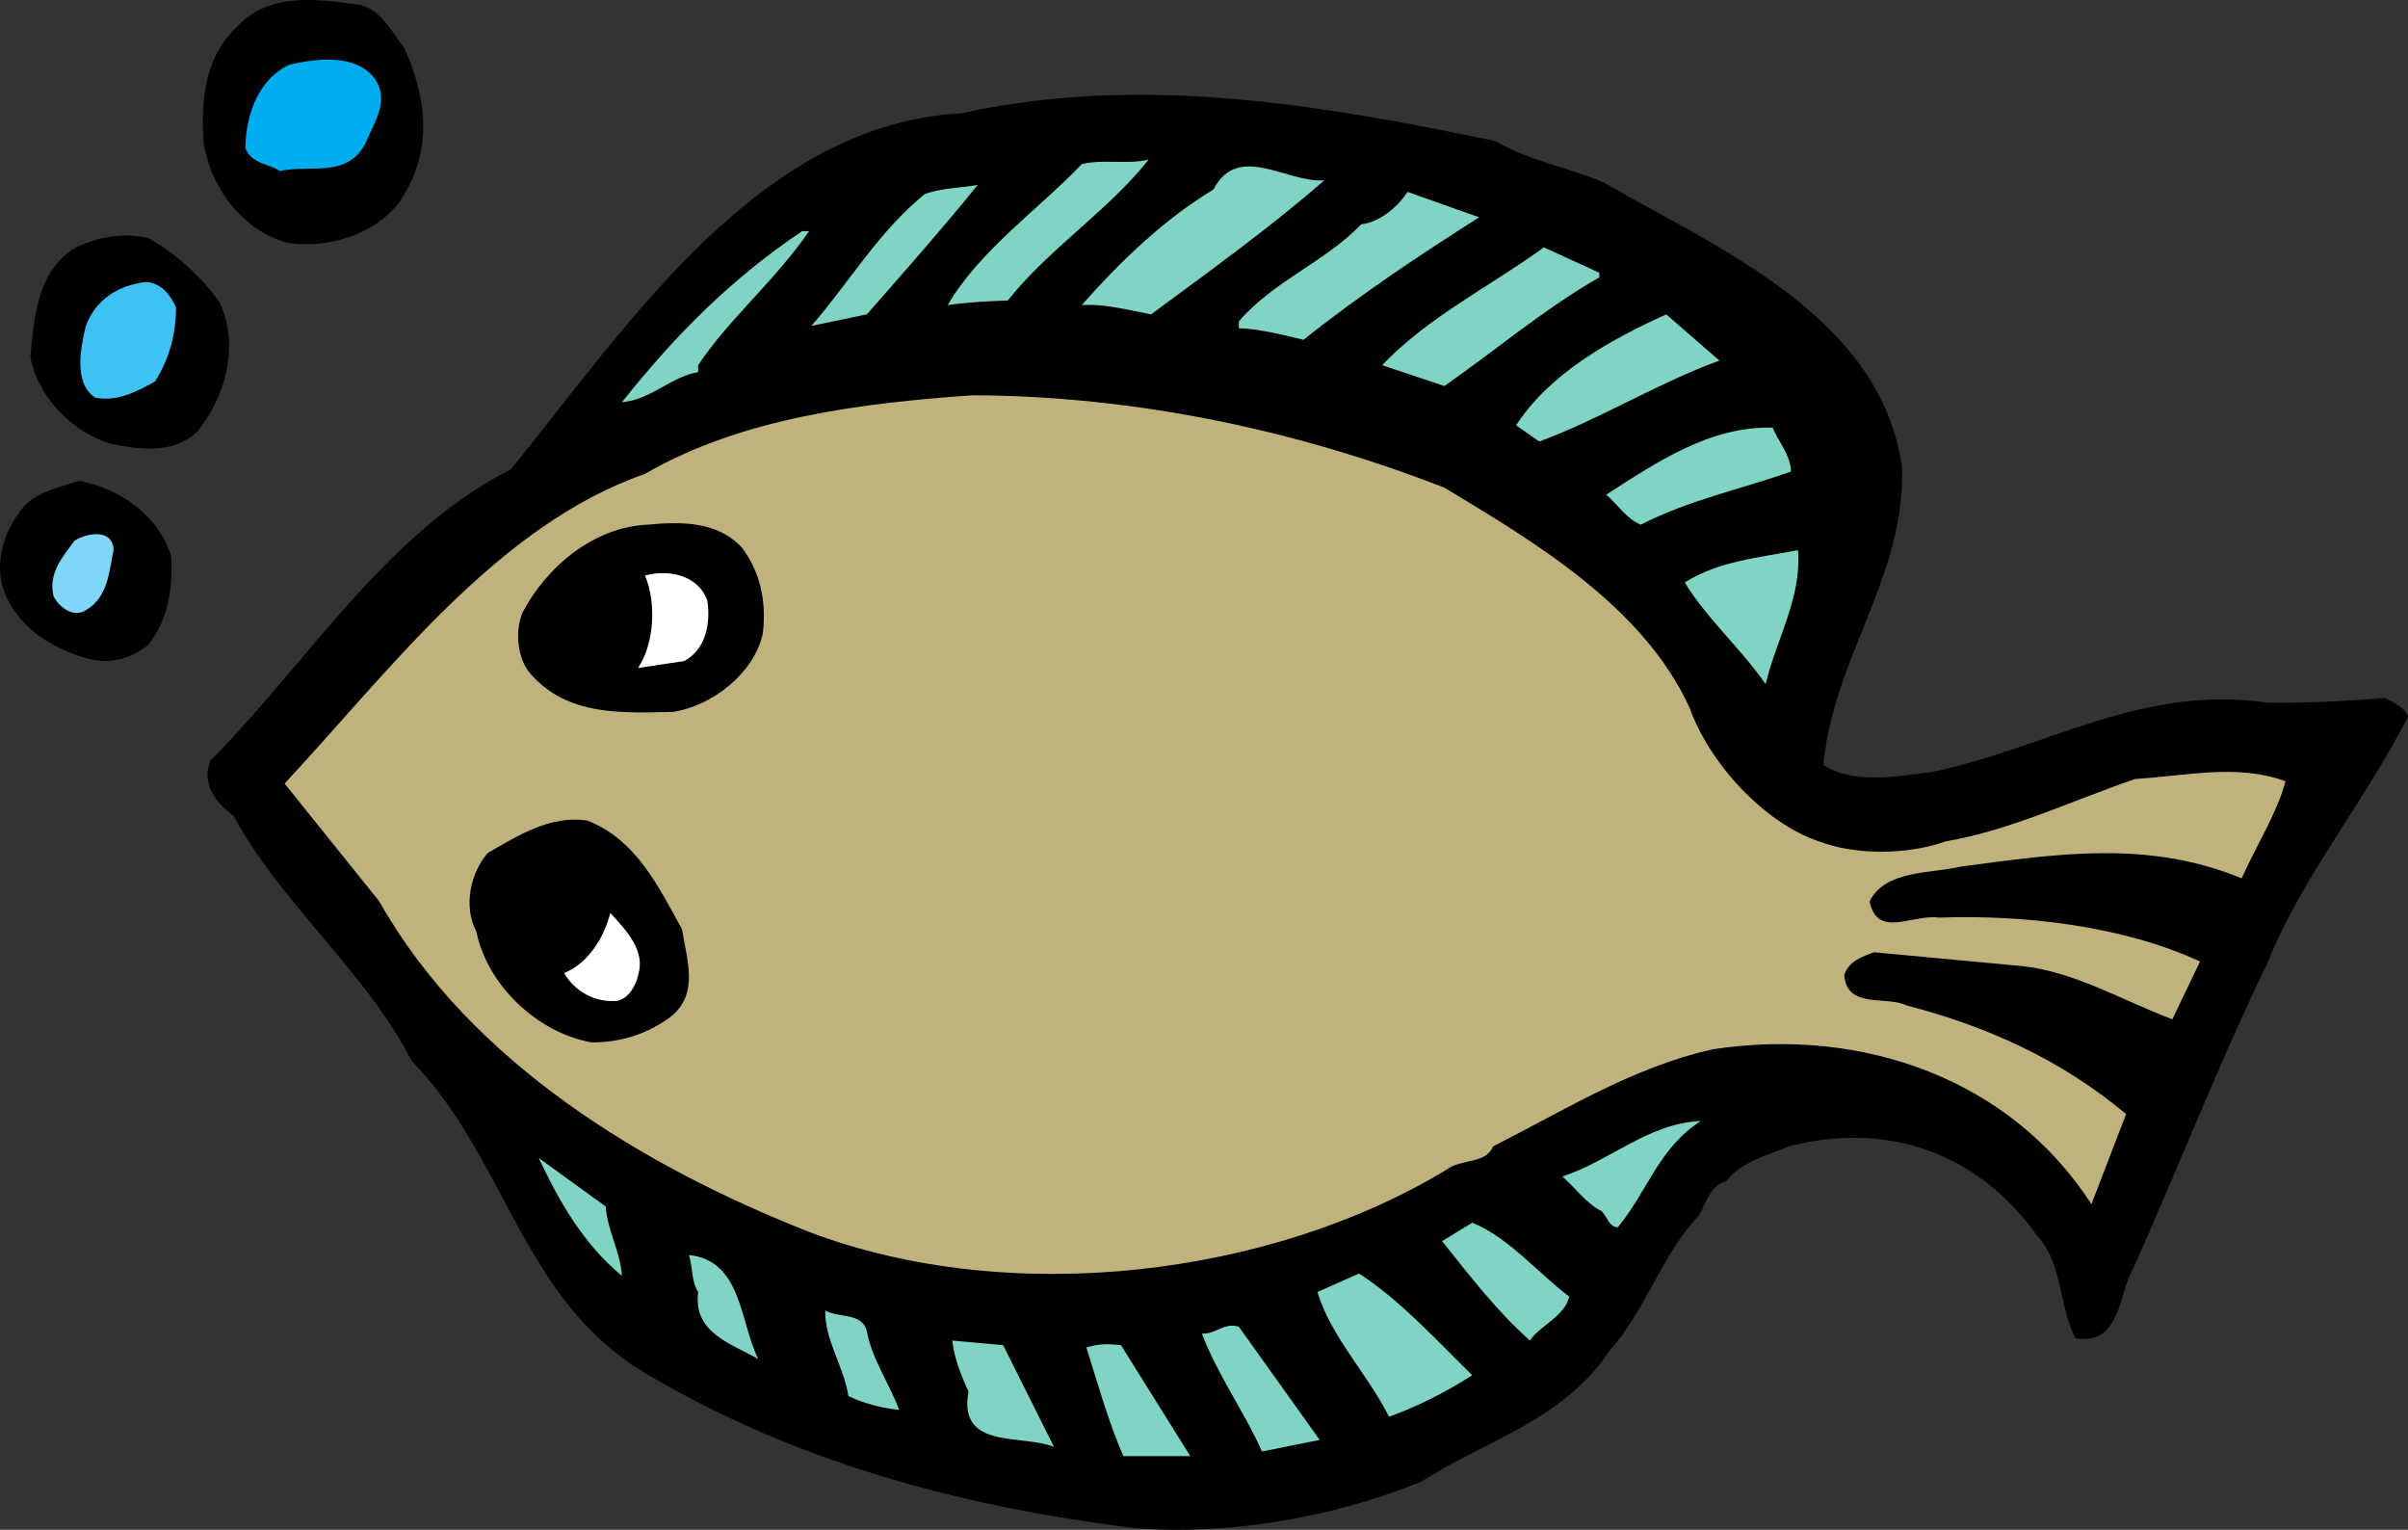 <svg xmlns="http://www.w3.org/2000/svg" width="312.649" height="198.569"><rect width="100%" height="100%" fill="#333333" stroke="none"/><path d="M52.548 6.305c2.902 6.7 3.7 13.301-.598 19.801-3.402 4.598-9.8 6.2-14.703 5.398-5.797-1.601-9.898-7.199-10.797-12.898-.402-5.902.2-11.402 4.5-15.3 3.899-4.2 10.098-3.5 15.598-2.7 2.902.5 4.402 3.7 6 5.7"/><path fill="#00adef" d="M48.65 10.204c2 2.902-.102 5.699-1.2 8.402-2.402 4.598-7.3 2.7-11.101 3.598-1.5-1-3.7-.899-4.5-3 .101-4.399 1.699-8.899 5.699-10.801 3.5-.797 8.601-1.5 11.101 1.8"/><path d="M194.15 18.305c4.398 2.598 9.5 3.399 14.097 5.399 14.703 8.5 35.902 17.3 38.703 36.902.5 14.2-9 24.898-10.203 38.7 3.902 2.5 9.402 1.5 14.102.898 14.601-3 27.199-11.399 43.5-9 4.5.101 10.3-.2 15.3-.598 1.098.598 2.5 1.098 3 2.398-5.5 10.899-13.8 20.801-18.3 32.102-6.301 13-11.5 26.398-17.399 39.598-1.902 3.199-1.601 10-7.5 9-2.203-4.399-1.601-9.801-5.101-13.5-7.899-11-19.899-14.598-32.102-11.399-2.797 1.2-6.098 1.899-8.098 4.5-2.199.598-2.601 2.899-3.601 4.5-4.899 5.2-6.8 12.2-11.7 17.7-5.898 8.8-16 11.5-24.3 16.8-11.399 4.7-25.598 7.098-37.5 6-22.7-2.8-44.2-8.699-63.3-20.101-16-9.5-18-27.899-30.298-40.5-5.8-11.399-17.203-20.7-23.101-31.801-2.301-1.598-4.301-4.297-3-7.2 12.699-12.8 22.699-29.5 39-37.8 15.398-19 32.3-44.797 58.5-46.2 23.101-5.097 46.199-1.199 69.3 3.602m-165.601 21c2.601 5.598.7 12.301-3 16.801-3.098 2.797-7.2 2.297-11.098 1.5-5-1.402-9.703-6.203-10.5-11.402.5-5.2.899-10.598 5.399-13.801 2.898-1.598 6.5-2.297 9.898-1.5 3.5 1.902 7.102 5.203 9.3 8.402"/><path fill="#3fc2f3" d="M22.849 39.903c0 3.601-.899 6.703-2.7 9.601-2.3 1.301-5 2.7-7.8 2.102-2.801-1.8-1.899-6.5-1.2-9.3 1.301-3.5 4.301-5.302 7.801-5.7 2 .098 3.2 1.7 3.899 3.297"/><path fill="#bfb27c" d="M187.548 63.305c11.601 7 25.7 15.301 31.8 28.5 2.602 7.301 9.7 15 16.801 17.399 4.7 1.8 11.399 1.8 16.5 0 8.301-1.399 16.399-5.301 24.598-8.098 6.703-.402 13.203-2 19.5.297-1 3.902-3.797 8.402-5.7 12.601-12.198-5-23.8-3.199-36.597-1.5-3.703.899-9.703.399-11.703 4.5 1 4.899 5.602 1.602 9 2.102 11.102-.402 24 1.098 33.902 5.7l-3.601 7.5c-6.399-2.403-12.7-6.2-19.5-6.903l-19.2-1.797c-1.5.5-3.398 1.2-3.898 3 .399 4.398 5.399 2.598 8.098 3.898 10.402 2.7 20 7 28.5 14.102l-4.5 11.7c-10.399-16.102-29.5-23.102-49.2-20.102-10.3 2.3-19.199 7.902-28.5 12.601-.898 2.301-4.199 1.598-6 3-22.898 13.899-56.699 18-82.8 8.098-21.098-8.297-43.899-21.797-55.8-42.899l-12.298-15.3c13.7-14.7 27.598-33.5 46.797-40.2 12.602-7.3 28.203-9.199 42.602-10.199 21.3.098 42.199 4.598 61.199 12"/><path d="M22.247 72.305c.203 3.899-.398 8.2-3 11.399-2.398 1.902-5 2.5-7.797 1.8-3.902-1.101-7.902-3.199-10.203-7.199-2.2-3.8-1.297-8.3 1.203-11.699 1.797-2.8 5-3.203 7.797-4.203 5.3 1 10.402 4.5 12 9.902m74.102-1.199c2.3 3.098 3.199 6.797 2.699 11.098-1.098 5.199-6.7 9.5-11.7 10.199-6.199.101-13.699.703-18.6-5.098-1.599-2-1.9-5.402-.9-7.8 3.2-6.102 9.4-11.102 16.2-11.399 4.3-.402 9.101-.5 12.3 3"/><path fill="#7fd6f7" d="M14.747 71.403c-.598 2.8-.7 6.101-3.598 7.8-1.601 1-3.402-.3-4.199-1.8-.703-3.098 1.2-5.098 2.7-7.2 1.5-1 5-1.699 5.097 1.2"/><path fill="#7fd4c4" d="M149.15 20.704c-5.301 6.699-13 11.601-18.301 18.3-2.5.102-5.102.2-7.801.602 4.101-7.102 12-12.602 17.402-18.3 2.7-.7 6 .097 8.7-.602m22.8 2.699c-6.601 5.8-14.902 11.8-22.5 17.402-3.101-.601-6.203-1.402-9-1.199 5.098-5.8 10.899-11.3 17.098-15 3.2-6.203 9.601-.8 14.402-1.203m-45 .601c-4.902 6.102-14.402 16.801-14.402 16.801l-7.2 1.5c5.102-5.902 8.7-12.199 14.7-17.101 2.101-.801 4.601-.801 6.902-1.2m65.098 4.2c-7.7 4.902-15.399 10-22.8 15.902-2.2-.5-5.4-1.402-8.4-1.5v-.902c4.602-5.301 11.2-7.7 15.9-12.598 2.1-.203 4.6-2 6-4.203l9.3 3.3m-87 1.801c-4.3 6.301-10.5 11.5-14.399 17.399v.902c-3.601.598-6.101 3.598-9.902 3.899 7-8.801 14.3-16.098 23.402-22.2h.899m102.602 6c-7 4-13.403 9.399-20.102 14.102l-8.098-2.703c6-6.297 14-10.2 21-15.297l7.2 3.297v.601m15.597 10.801c-7.797 2.801-15.898 7.801-23.398 10.5l-3-2.101c4.398-6.801 12.398-11.2 19.5-14.399l6.898 6m9.301 14.399c-6.5 2.3-13.3 3.699-19.5 6.902-1.8-.703-3-2.602-4.5-3.902 6.7-4.301 13.5-8.899 21.601-8.7.801 1.899 2.301 3.5 2.399 5.7m-3.301 27.601c-3.098-4.5-7.797-8.699-10.5-13.199 4.402-2.8 9.602-3.203 14.703-4.203.5 6.203-2.8 11.5-4.203 17.402"/><path fill="#fff" d="M91.849 78.004c.398 2.801-.102 6.2-3 7.801l-6 .899c2.101-3.2 2.398-8.399.898-12 2.8-.801 6.902-.2 8.102 3.3"/><path d="M88.548 120.606c.601 3.898 2.3 8.398-1.5 11.398-3 2.2-6.399 3.301-10.2 3.301-7-1.199-13.6-7.402-15-14.402-1.699-3.2-.8-7.598 1.5-10.2 4-2.3 8.102-4.898 12.9-4.199 6.401 2.5 9.3 8.7 12.3 14.102"/><path fill="#fff" d="M82.849 126.606c-.301 1.297-1.2 3-2.7 3.297-2.902.3-5.601-1.297-6.902-3.598 3.203-1.3 5.203-4.699 6-7.8 2.102 2.3 4.602 4.898 3.602 8.101"/><path fill="#7fd4c4" d="M220.849 145.504c-5.5 3.5-6.899 9.102-10.801 13.801-1.098 0-1.399-1.402-2.098-2.101-1.902-.899-3.402-3-5.101-4.5 6.199-2 11.101-6.899 18-7.2M78.65 156.606c.199 3.098 1.898 5.797 2.097 9-5.098-4.203-8.2-9.8-10.797-15.3l8.7 6.3m125.097 11.699c-.598 2.598-3.898 3.801-5.098 5.7-4.3-3.801-7.902-8.5-11.402-12.899l3.902-2.402c4.7 1.902 8.399 6.402 12.598 9.601M98.45 176.403c-3.5-2-8.5-3.399-7.8-8.7-.903-1.398-.7-3.199-1.2-4.8 6.899.703 6.598 8.703 9 13.5m92.7 2.101c-3.403 2.2-7 4-10.801 5.399-2.801-5.598-7.5-10.297-9.301-16.2l5.402-2.398c5.297 3.399 10.098 8.7 14.7 13.2m-78.602-5.7c.7 3.7 2.902 6.7 4.2 10.2-2-.2-4.599-.801-6.599-1.801-.601-3.899-3.101-7.301-3-11.098 1.7 1 4.801.2 5.399 2.7m58.801 14.097-7.5 1.5c-2.2-5-5.801-10-7.801-15.297 1.8.098 2.902-1.5 4.8-.902l10.5 14.699m-34.499.902c-4.301-1.699-12.5.399-11.102-7.199-1-2.102-1.898-4.5-2.098-6.602l6.598.602 6.602 13.2m8.699-13.2 9 14.398h-8.7c-2-4.601-3.3-9.398-4.8-14.101 1.7-.5 2.7-.5 4.5-.297"/></svg>
